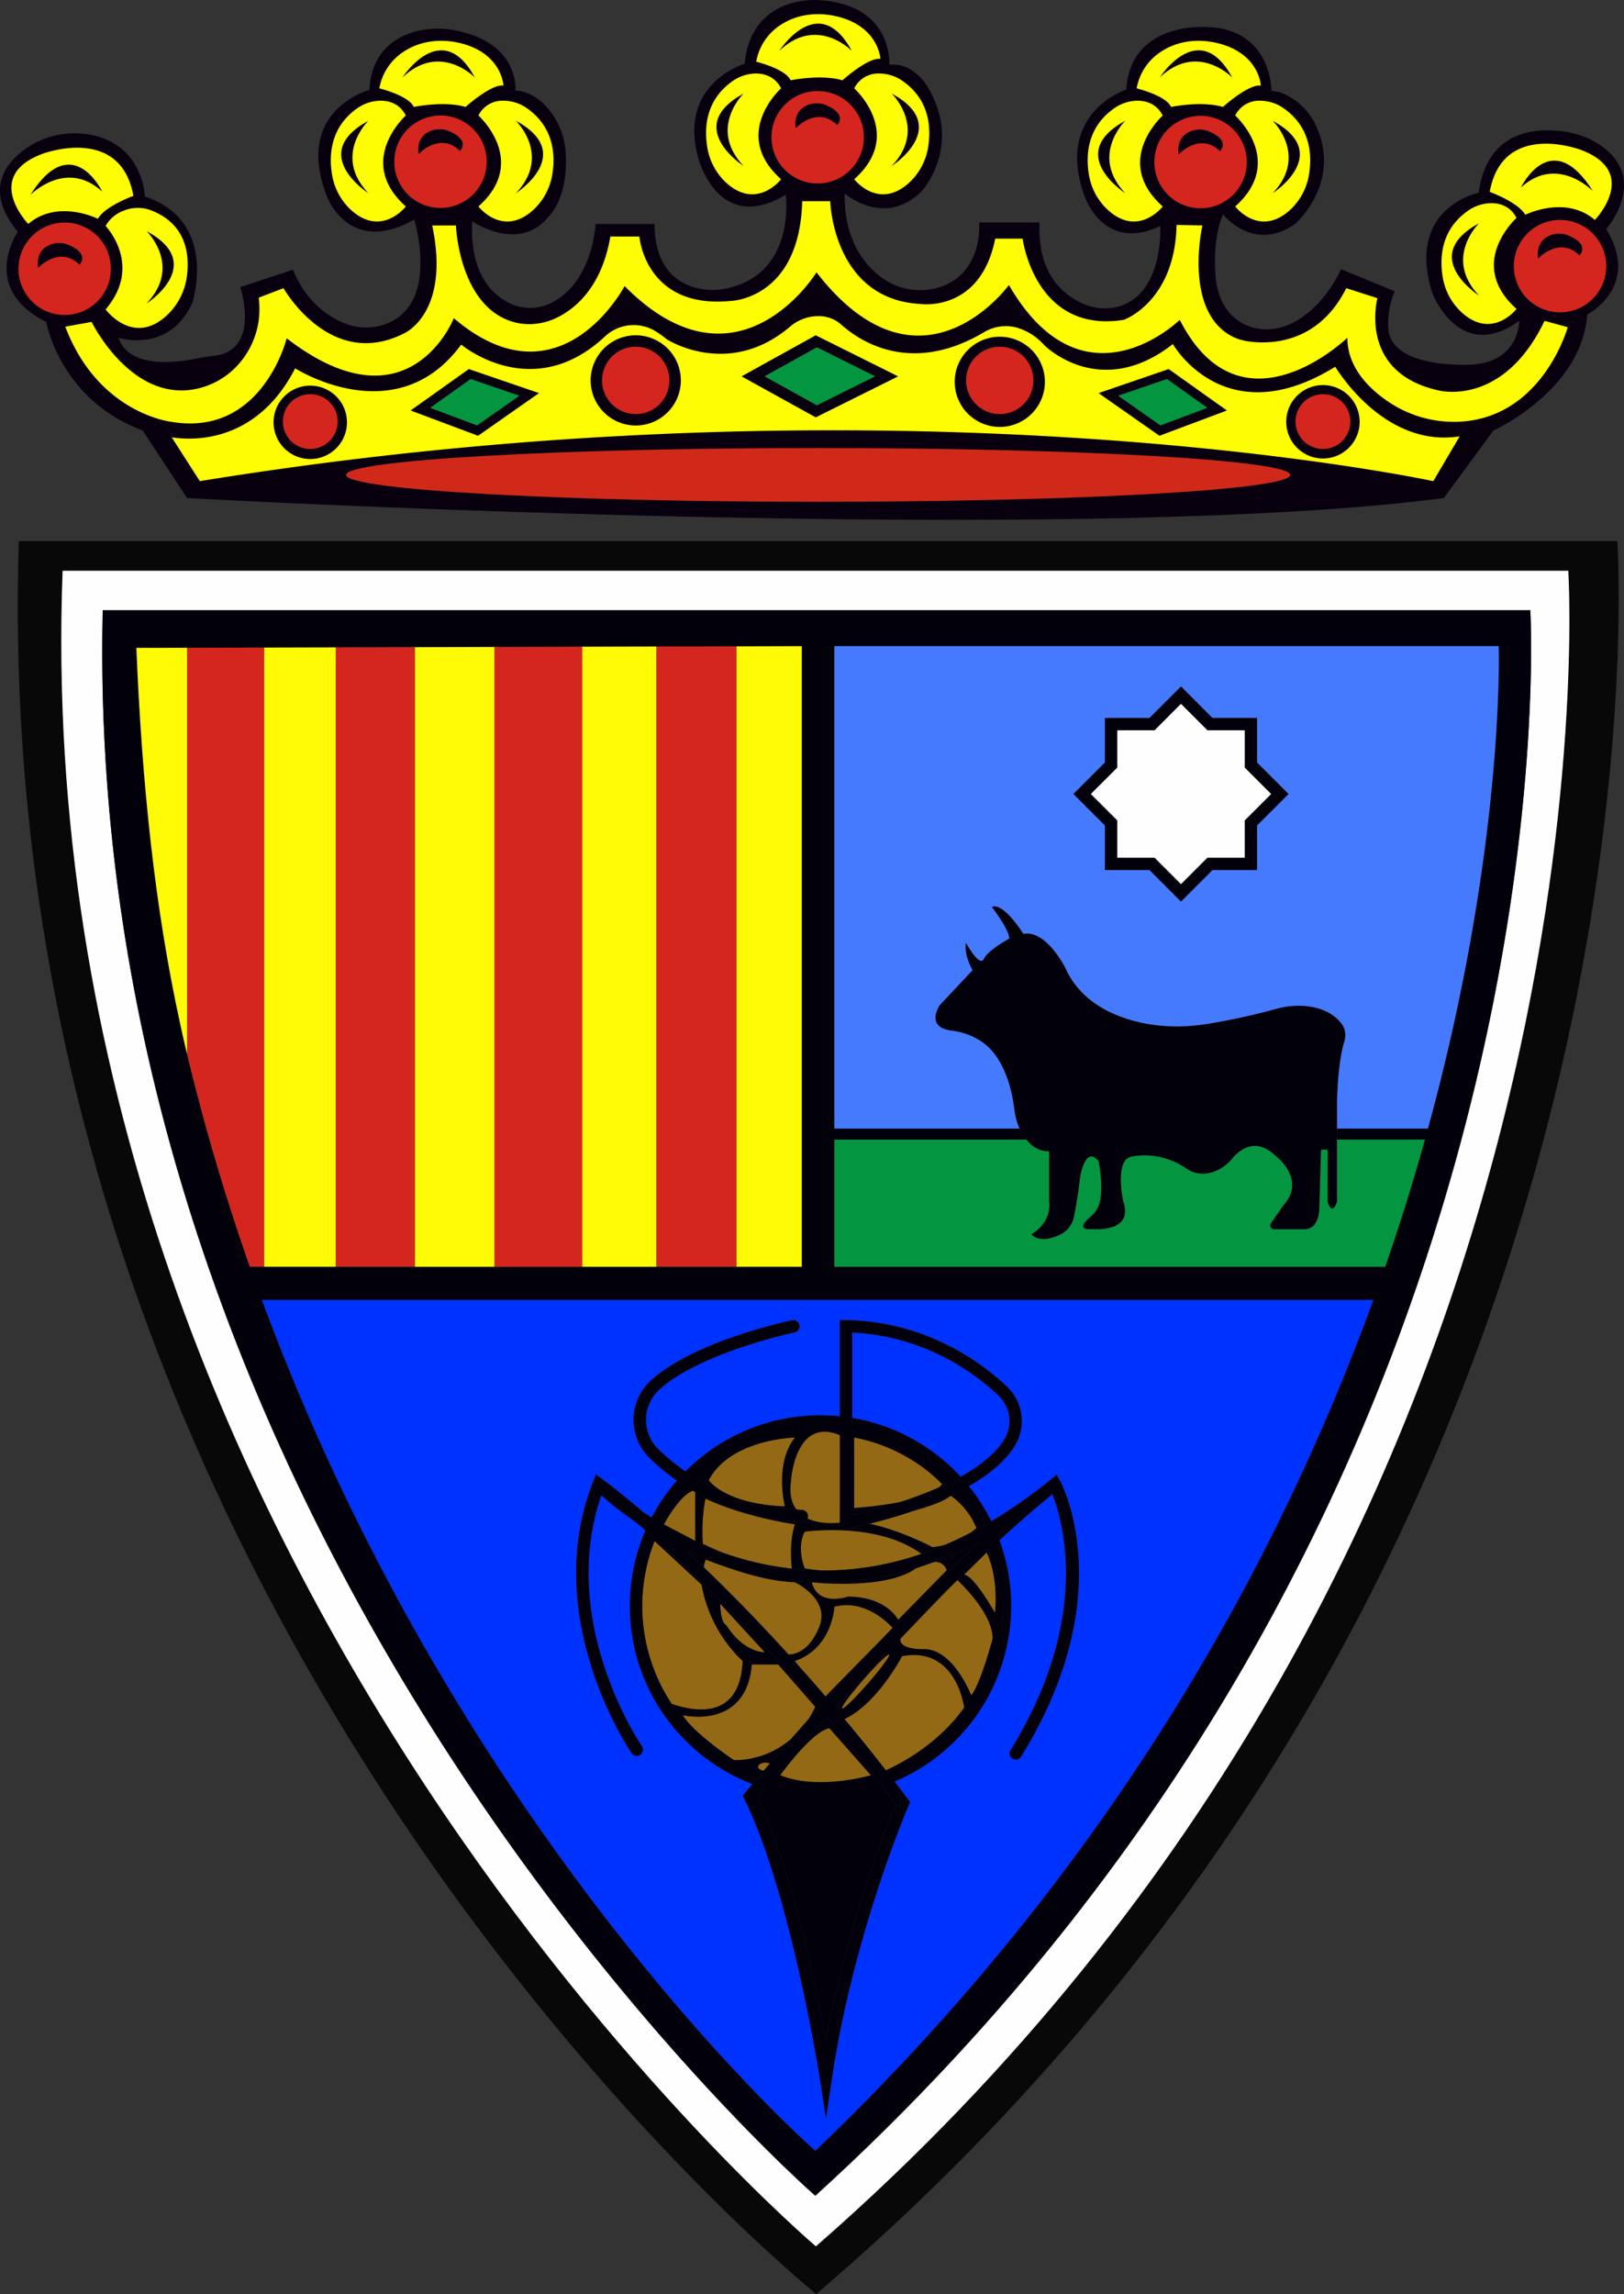 <svg xmlns="http://www.w3.org/2000/svg" width="354" height="500" fill="none"><rect width="100%" height="100%" fill="#333333" stroke="none"/><path fill="#080808" d="M177.86 489.6S5.38 343.32 13.66 124.4h328.19s13.68 210.18-163.99 365.2Zm174.68-371.67H4.1C-3.41 354.53 177.93 500 177.93 500c190.13-162.2 174.61-382.06 174.61-382.06Z"/><path fill="#FEFEFE" d="M177.72 478.57S17.68 339.18 22.4 133.01h311.18s11.68 193.3-155.85 345.56ZM341.85 124.4H13.65c-8.27 218.92 164.2 365.2 164.2 365.2 177.67-155.02 164-365.2 164-365.2Z"/><path fill="#02000B" d="M31.44 178.16Zm160.92 211.18c-.6-.77-1.17-1.54-1.77-2.28a429.15 429.15 0 0 0-10.34-12.78 738.93 738.93 0 0 0-13.5 15.5l-1.65 1.99c7.43 15.66 12.6 40.36 14.9 52.9a276.97 276.97 0 0 1 15.28-51.51c-.97-1.3-1.94-2.56-2.92-3.82Zm0 0c-.6-.77-1.17-1.54-1.77-2.28a429.15 429.15 0 0 0-10.34-12.78 738.93 738.93 0 0 0-13.5 15.5l-1.65 1.99c7.43 15.66 12.6 40.36 14.9 52.9a276.97 276.97 0 0 1 15.28-51.51c-.97-1.3-1.94-2.56-2.92-3.82Zm0 0c-.6-.77-1.17-1.54-1.77-2.28a429.15 429.15 0 0 0-10.34-12.78 738.93 738.93 0 0 0-13.5 15.5l-1.65 1.99c7.43 15.66 12.6 40.36 14.9 52.9a276.97 276.97 0 0 1 15.28-51.51c-.97-1.3-1.94-2.56-2.92-3.82Zm0 0c-.6-.77-1.17-1.54-1.77-2.28a429.15 429.15 0 0 0-10.34-12.78 738.93 738.93 0 0 0-13.5 15.5l-1.65 1.99c7.43 15.66 12.6 40.36 14.9 52.9a276.97 276.97 0 0 1 15.28-51.51c-.97-1.3-1.94-2.56-2.92-3.82Zm0 0c-.6-.77-1.17-1.54-1.77-2.28a429.15 429.15 0 0 0-10.34-12.78 738.93 738.93 0 0 0-13.5 15.5l-1.65 1.99c7.43 15.66 12.6 40.36 14.9 52.9a276.97 276.97 0 0 1 15.28-51.51c-.97-1.3-1.94-2.56-2.92-3.82Zm0 0c-.6-.77-1.17-1.54-1.77-2.28a429.15 429.15 0 0 0-10.34-12.78 738.93 738.93 0 0 0-13.5 15.5l-1.65 1.99c7.43 15.66 12.6 40.36 14.9 52.9a276.97 276.97 0 0 1 15.28-51.51c-.97-1.3-1.94-2.56-2.92-3.82Zm0 0c-.6-.77-1.17-1.54-1.77-2.28a429.15 429.15 0 0 0-10.34-12.78 738.93 738.93 0 0 0-13.5 15.5l-1.65 1.99c7.43 15.66 12.6 40.36 14.9 52.9a276.97 276.97 0 0 1 15.28-51.51c-.97-1.3-1.94-2.56-2.92-3.82Zm0 0c-.6-.77-1.17-1.54-1.77-2.28a429.15 429.15 0 0 0-10.34-12.78 738.93 738.93 0 0 0-13.5 15.5l-1.65 1.99c7.43 15.66 12.6 40.36 14.9 52.9a276.97 276.97 0 0 1 15.28-51.51c-.97-1.3-1.94-2.56-2.92-3.82Zm0 0c-.6-.77-1.17-1.54-1.77-2.28a429.15 429.15 0 0 0-10.34-12.78 738.93 738.93 0 0 0-13.5 15.5l-1.65 1.99c7.43 15.66 12.6 40.36 14.9 52.9a276.97 276.97 0 0 1 15.28-51.51c-.97-1.3-1.94-2.56-2.92-3.82Zm0 0c-.6-.77-1.17-1.54-1.77-2.28a429.15 429.15 0 0 0-10.34-12.78 738.93 738.93 0 0 0-13.5 15.5l-1.65 1.99c7.43 15.66 12.6 40.36 14.9 52.9a276.97 276.97 0 0 1 15.28-51.51c-.97-1.3-1.94-2.56-2.92-3.82Zm25.51-53.65-2.17 2.02a398.95 398.95 0 0 0-9.13 8.77l-.16.16a614.17 614.17 0 0 0-24.35 25.62l2.04 2.43a471.62 471.62 0 0 1 9.18 11.4l1.73 2.24a41.56 41.56 0 0 0 22.86-52.64Zm-25.5 53.65c-.6-.77-1.18-1.54-1.78-2.28a429.15 429.15 0 0 0-10.34-12.78 738.93 738.93 0 0 0-13.5 15.5l-1.65 1.99c7.43 15.66 12.6 40.36 14.9 52.9a276.97 276.97 0 0 1 15.28-51.51c-.97-1.3-1.94-2.56-2.92-3.82Zm-39.43-43.95-10.25-9.52a38.58 38.58 0 0 0 3.74 35.52c6.03 2.04 14.9 2.9 15.46-9.37 0 0-6.98-5.86-8.95-16.63Zm4.05 4.13c.08 4.4 1.28 4.66 1.28 4.66 3.97 6.21 8.45 5.95 8.45 5.95L157 349.52Zm9.85 34.65c-.87 0-1.59.4-1.59.9 0 .43.51.79 1.22.88l1.36-1.6c-.27-.12-.6-.18-.99-.18Zm2.81-21.38h-5.78c-1.2 14.4-15.08 11.03-15.08 11.03 2.42 3.97 11.2 9.83 11.2 9.83a18.9 18.9 0 0 0 12.47-4.64V379a760.2 760.2 0 0 1 3.74-4.23v-.01a17.27 17.27 0 0 0 1.53-2.75l-8.08-9.22Zm34.01-22.36c-.02 0-.05 0-.09.02-1.28.45-2.47.89-3.73 1.3h-.05a69.36 69.36 0 0 1-20.5 3.15 67.24 67.24 0 0 1-21.66-3.59l-.09-.04a81.04 81.04 0 0 1-7.74-3.1 380.81 380.81 0 0 1 24.47 25.12l.08.1c1.84 2.04 3.7 4.16 5.58 6.36l.38.43c4.26-4.74 9.1-9.97 14.25-15.35 6-6.25 12.43-12.7 18.94-18.77a82.1 82.1 0 0 1-9.84 4.37Zm-17.89-31.39v21.14c2.1-.44 6.07-1.36 10.6-2.84.02 0 .04 0 .06-.02a85.72 85.72 0 0 0 8.2-3.09 50.18 50.18 0 0 0 4.77-2.38 41.41 41.41 0 0 0-23.63-12.81Zm25.43 14.9a41.35 41.35 0 0 1-3.96 2.07l-.01-.01-.03.03h-.02a83.7 83.7 0 0 1-8.32 3.36h-.02a110.4 110.4 0 0 1-9.3 2.71h-.01c-2.74.66-4.6 1-4.88 1.05l-1.58.29v-24.75a41.39 41.39 0 0 0-33.66 12.02c.75.5 1.53 1 2.37 1.5a44.13 44.13 0 0 0 5.92 3c1.79 1 4.42 2.03 8.21 2.63a56.25 56.25 0 0 0 8.94 1.26 1.34 1.34 0 0 1 1.16 1.85c-.2.5-.69.86-1.24.86h-.1c-9.66-.63-17.28-3.31-23.12-6.6l-.48-.3h-.01c-.42-.22-.82-.46-1.22-.7-.8-.5-1.56-1-2.3-1.5a41.24 41.24 0 0 0-5.51 8.06 73.77 73.77 0 0 0 17.85 8.44 66.82 66.82 0 0 0 19.43 3.09h.06a65.05 65.05 0 0 0 21.47-3.62h.02a78.27 78.27 0 0 0 10.61-4.57l.04-.01c.74-.38 1.49-.78 2.23-1.18.78-.44 1.58-.89 2.36-1.36-1.36-2.73-3-5.3-4.9-7.63Zm-18.84 65.4c-.6-.77-1.17-1.54-1.77-2.28a429.15 429.15 0 0 0-10.34-12.78 738.93 738.93 0 0 0-13.5 15.5l-1.65 1.99c7.43 15.66 12.6 40.36 14.9 52.9a276.97 276.97 0 0 1 15.28-51.51c-.97-1.3-1.94-2.56-2.92-3.82Zm0 0c-.6-.77-1.17-1.54-1.77-2.28a429.15 429.15 0 0 0-10.34-12.78 738.93 738.93 0 0 0-13.5 15.5l-1.65 1.99c7.43 15.66 12.6 40.36 14.9 52.9a276.97 276.97 0 0 1 15.28-51.51c-.97-1.3-1.94-2.56-2.92-3.82Zm0 0c-.6-.77-1.17-1.54-1.77-2.28a429.15 429.15 0 0 0-10.34-12.78 738.93 738.93 0 0 0-13.5 15.5l-1.65 1.99c7.43 15.66 12.6 40.36 14.9 52.9a276.97 276.97 0 0 1 15.28-51.51c-.97-1.3-1.94-2.56-2.92-3.82Zm0 0c-.6-.77-1.17-1.54-1.77-2.28a429.15 429.15 0 0 0-10.34-12.78 738.93 738.93 0 0 0-13.5 15.5l-1.65 1.99c7.43 15.66 12.6 40.36 14.9 52.9a276.97 276.97 0 0 1 15.28-51.51c-.97-1.3-1.94-2.56-2.92-3.82Zm0 0c-.6-.77-1.17-1.54-1.77-2.28a429.15 429.15 0 0 0-10.34-12.78 738.93 738.93 0 0 0-13.5 15.5l-1.65 1.99c7.43 15.66 12.6 40.36 14.9 52.9a276.97 276.97 0 0 1 15.28-51.51c-.97-1.3-1.94-2.56-2.92-3.82Zm0 0c-.6-.77-1.17-1.54-1.77-2.28a429.15 429.15 0 0 0-10.34-12.78 738.93 738.93 0 0 0-13.5 15.5l-1.65 1.99c7.43 15.66 12.6 40.36 14.9 52.9a276.97 276.97 0 0 1 15.28-51.51c-.97-1.3-1.94-2.56-2.92-3.82Zm0 0c-.6-.77-1.17-1.54-1.77-2.28a429.15 429.15 0 0 0-10.34-12.78 738.93 738.93 0 0 0-13.5 15.5l-1.65 1.99c7.43 15.66 12.6 40.36 14.9 52.9a276.97 276.97 0 0 1 15.28-51.51c-.97-1.3-1.94-2.56-2.92-3.82Zm0 0c-.6-.77-1.17-1.54-1.77-2.28a429.15 429.15 0 0 0-10.34-12.78 738.93 738.93 0 0 0-13.5 15.5l-1.65 1.99c7.43 15.66 12.6 40.36 14.9 52.9a276.97 276.97 0 0 1 15.28-51.51c-.97-1.3-1.94-2.56-2.92-3.82Zm0 0c-.6-.77-1.17-1.54-1.77-2.28a429.15 429.15 0 0 0-10.34-12.78 738.93 738.93 0 0 0-13.5 15.5l-1.65 1.99c7.43 15.66 12.6 40.36 14.9 52.9a276.97 276.97 0 0 1 15.28-51.51c-.97-1.3-1.94-2.56-2.92-3.82Zm0 0c-.6-.77-1.17-1.54-1.77-2.28a429.15 429.15 0 0 0-10.34-12.78 738.93 738.93 0 0 0-13.5 15.5l-1.65 1.99c7.43 15.66 12.6 40.36 14.9 52.9a276.97 276.97 0 0 1 15.28-51.51c-.97-1.3-1.94-2.56-2.92-3.82ZM271.33 178.8v8.14h-8.15l-2.7 2.7-3.05 3.05-3.05-3.05-2.7-2.7h-8.14v-8.14l-2.7-2.7-3.05-3.05 3.05-3.05 2.7-2.7v-8.13h8.13l5.76-5.77 3.07 3.07 2.7 2.7h8.13v8.13l5.75 5.75-5.75 5.75Zm2.7-12.63v-9.7h-9.72l-6.88-6.88-6.87 6.88h-9.72v9.7l-6.88 6.88 6.88 6.87v9.72h9.72l6.87 6.88 6.88-6.88h9.72v-9.72l6.87-6.87-6.87-6.88ZM293.06 226.92c-1.6 5.37-1.6 13.66-1.6 13.66v21.32c-1.15 3.45-2.07 0-2.07 0V250.6h-1.43l-.35 12.46c-.03 1.87-.48 3.03-.99 3.76a2.76 2.76 0 0 1-2.28 1.13h-6.63a.84.84 0 0 1-.69-1.31l2.72-3.92c5.17-5.7-1.73-10.8-1.73-10.8-4.44-4.3-8.02-1.04-9.33.54a10.1 10.1 0 0 1-3.07 2.5c-4 2.04-6.79-.1-6.79-.1-6.2-4.38-12.29-2.7-12.29-2.7-3.63.86-1.67 9.7-1.67 9.7 2.42 7-6.83 6.04-6.83 6.04-3.4.24-1.57-1.66-.29-2.75a5.8 5.8 0 0 0 1.96-3.05c.88-3.71-.24-8.98-.24-8.98-2.99-3.67-4.03 3.68-4.03 3.68-.5 4.07-.97 6.77-1.33 8.46a5.53 5.53 0 0 1-3.08 3.9c-4.55 2.13-6.21-.12-6.21-.12 4.71-2.93 3.87-7.13 3.87-7.13v-10.97c-2.19.06-3.8-1.1-4.95-2.53-.61-.74-1.08-1.55-1.45-2.3-.01-.05-.04-.07-.05-.11a14 14 0 0 1-1.12-4.12c-.66-5.43-2.23-9.16-4-11.71-2.21-3.19-5.8-5.04-9.64-5.52-6-.73-2.6-5.6-2.6-5.6l7.12-7.58c-2.06-3.74-1.43-5.98-1.43-5.98s2.99 5.47 3.9 3.5c.92-1.95 5.53-4.42 5.53-4.42 0-1.94-3.8-6.89-3.8-6.89 2.53-1.14 6.89 5.86 6.89 5.86 5-.91 9.14 7.42 9.14 7.42 3.42 7.61 10.79 10.74 16.9 12.01 4.57.95 9.28.95 13.89.22 6.26-.97 12.1-2.46 14.98-3.25a18.5 18.5 0 0 1 6.38-.68c4.33.34 6.72 2.17 7.98 3.74.89 1.1 1.12 2.57.71 3.93Z"/><path fill="#936916" d="M161.89 362.02c-.56 12.26-9.43 11.41-15.46 9.37a38.58 38.58 0 0 1-3.74-35.52l10.25 9.52c1.97 10.77 8.95 16.63 8.95 16.63Z"/><path fill="#02000B" d="m217.87 335.68-2.18 2.02a38.87 38.87 0 0 1-22.41 48.38l1.73 2.24a41.56 41.56 0 0 0 22.86-52.64Zm-70.32-12.99a41.24 41.24 0 0 0-5.53 8.06c.75.5 1.52.96 2.33 1.45a38.49 38.49 0 0 1 5.5-8c-.8-.5-1.57-1-2.3-1.5Zm31.3-14.23a41.38 41.38 0 0 0-29.44 12.24c.74.5 1.53 1 2.36 1.5a38.64 38.64 0 0 1 31.3-10.8v-2.72c-1.39-.15-2.8-.22-4.21-.22Zm32.35 15.46c-.79.48-1.6.9-2.4 1.33a39.34 39.34 0 0 1 4.94 7.67l2.36-1.37a41.3 41.3 0 0 0-4.9-7.63Zm-25.43-14.89v2.75a38.66 38.66 0 0 1 21.13 11.37c.85-.41 1.7-.85 2.5-1.3a41.42 41.42 0 0 0-23.63-12.82Zm4.82 78.02a38.31 38.31 0 0 1-21.9.46l-1.94 2.26a41.72 41.72 0 0 0 25.61-.44c-.6-.77-1.17-1.54-1.77-2.28Z"/><path fill="#936916" d="M151.54 325.2v10.63l-6.8-3.58s3.3-6.28 6.32-7.33h.01l.47.28ZM171.08 328.31a42.12 42.12 0 0 1-5.17-.48c-3.8-.6-6.43-1.64-8.2-2.64-2.37-1.32-3.22-2.56-3.22-2.56 4.76-9.02 18.78-9.3 18.78-9.3-4.54 5.68-2.19 14.98-2.19 14.98ZM172.6 341.9a66.74 66.74 0 0 1-15.02-3.47l-.04-.01c-2.55-1.06-4.32-1.94-4.32-1.94-.4-5.57.57-9.83.57-9.83 8.85 4.14 19.48 5.58 19.48 5.58-1.24 3.75-.8 8.5-.67 9.67Z"/><path fill="#936916" d="M183.07 312.81v19.06c-.82.1-4.28.42-7.06-.92a1.34 1.34 0 0 0-1.16-1.85 39.9 39.9 0 0 1-1.24-.1c-1.02-1.33-1.56-3.26-1.2-6.02 0 0 .76-14.3 10.66-10.17ZM205.33 323.5c-.2.25-.42.5-.7.72a86 86 0 0 1-8.2 3.1h-.05c-5.04 1.05-10.19 1.34-10.19 1.34v-15.34c12.33 2.33 19.14 10.17 19.14 10.17ZM212.83 333.06s-.47.43-1.32 1.04l-.04.01a71.53 71.53 0 0 1-5.44 2.58c-.87.24-1.79.42-2.77.51 0 0-6.88-3.67-13.72-5.1 2.52-.62 5.8-1.51 9.3-2.72h.02a.54.54 0 0 1 .13-.03c3.51-.98 6.85-2.14 8.18-3.31h.02l.01-.02.03-.02.01.01c.28.18 3.77 2.5 5.6 7.05ZM200.84 338.68a65.06 65.06 0 0 1-21.47 3.62h-.06c-1.26-.1-2.56-.25-3.88-.45 0 0-1.9-4.48 0-8 0 0 15.73-2.29 25.41 4.83ZM178.86 353.74s-1.88 6.72-7 6.87a380.37 380.37 0 0 0-18.44-19.01c.04-.45.18-1 .42-1.69 1.19.47 2.43.93 3.7 1.35l.1.04c3.82 1.42 9.97 3.35 15.63 3.57 0 0 7.05 3.26 5.59 8.87ZM166.72 360.12s-4.48.26-8.45-5.95c0 0-1.2-.26-1.29-4.66l9.74 10.61ZM206.37 342.23l-10.6 10.82s-2.32-5-10.95-5.07c0 0-6.46 2.32-7.85-3.1 0 0 15.18 1.68 22.08-2.65 0 0 .28-.2.74-.48l.06-.01c1.25-.4 2.44-.84 3.72-1.3l.1-.01c1.13-.03 2.16.4 2.7 1.8ZM210.16 343.23l4.9-4.82s2.6 4.74 1.82 13.1c0 0-4.66-8.28-6.72-8.28Z"/><path fill="#936916" d="m194.57 354.82-14.64 14.92c-1.88-2.2-3.74-4.32-5.58-6.36l-.08-.1-1-1.26c8.19-2.76 8.62-11.82 8.62-11.82 7.15-1.9 12.68 4.62 12.68 4.62ZM216.36 357.2s-2.66 9.9-4.65 12.3c0 0-3.97-10.33-10.52-10.06 0 0-5.17.16-4.91-2.25l10.13-10.56.16-.16 2.1-2.08c.7.65 7.78 7.3 7.69 12.8ZM177.72 372s-.47 1.17-1.52 2.75v.01a760.2 760.2 0 0 0-3.74 4.23v.01a18.9 18.9 0 0 1-12.46 4.65s-8.8-5.86-11.21-9.83c0 0 13.88 3.36 15.08-11.03h5.78l8.07 9.22ZM170.08 386.92s6.81-9.48 10.69-10.25l9.05 10.25s-11.47 3.38-19.74 0Z"/><path fill="#936916" d="M210.16 372.19c-6.1 8.56-15.2 12.84-17.07 13.65a473.7 473.7 0 0 0-9-11.16c7.2-3.37 12.54-13.7 12.54-13.7 11.9-2.24 13.53 11.2 13.53 11.2ZM189.18 366.93c2.82-3.24 4.9-6.05 4.63-6.29-.27-.23-2.78 2.2-5.6 5.44-2.83 3.23-4.9 6.04-4.64 6.28.27.23 2.78-2.2 5.6-5.43ZM167.83 384.35l-1.37 1.6c-.7-.1-1.21-.45-1.21-.88 0-.5.72-.9 1.6-.9.37 0 .7.06.98.18Z"/><path fill="#0032FF" d="M220.7 383.3a1.34 1.34 0 0 1-.43-1.86c17.69-28.53 11.4-50.02 9.13-55.79-3.8 3.1-7.67 6.5-11.53 10.03A41.56 41.56 0 0 1 195 388.31c.96 1.26 1.93 2.53 2.9 3.83l.47.63-.32.72c-.1.28-12 27.8-16.7 59.42l-1.31 8.8-1.37-8.8c-.05-.39-6.26-40.05-16.39-60.75l-.4-.78.56-.67c.04-.06.58-.72 1.56-1.88a41.65 41.65 0 0 1-21.81-19.21 41.34 41.34 0 0 1-4.9-19.61 41.38 41.38 0 0 1 3.39-16.45l-2.04-1.76-.06-.05a72.41 72.41 0 0 1-7.52-5.86c-4.78 13.83-2.64 27.37.72 37.53v.01c.32.99.66 1.95 1.01 2.86 3.23 8.62 7.02 14.15 7.1 14.29.42.6.27 1.44-.33 1.88-.61.43-1.46.27-1.88-.34-.2-.29-20.1-29.31-8.43-59.13l.02-.03.62-1.59 1.38 1c.04.03.08.05.12.1.55.39 3.7 2.74 8.75 7.06l1.87 1.23c1.52-2.9 3.38-5.6 5.53-8.06a47.5 47.5 0 0 1-5.86-4.84 11.67 11.67 0 0 1 .42-17.19c9.62-8.48 29.69-12.74 30.54-12.92a1.35 1.35 0 0 1 .55 2.65c-.2.04-20.23 4.3-29.31 12.3a8.94 8.94 0 0 0-.33 13.22 44.21 44.21 0 0 0 5.85 4.78 41.39 41.39 0 0 1 33.66-12.02V287.7l1.37.02c17.45.33 29.4 9.18 34.98 14.44a10.36 10.36 0 0 1 1.54 13.35c-2.23 3.34-5.75 6.12-9.76 8.41 1.9 2.34 3.54 4.9 4.9 7.63 4.35-2.58 8.67-5.62 12.97-9.11l1.27-1.03.76 1.43.01.02c.54 1 13 25.27-8.54 60-.4.64-1.23.82-1.87.43ZM57.07 283.31c43.55 118 120.65 185.49 120.65 185.49 64.29-61.44 100.87-128.28 121.66-185.49H57.07Z"/><path fill="#02000B" d="M176.1 330.54a1.35 1.35 0 0 1-1.34 1.27h-.09c-9.66-.63-17.28-3.31-23.13-6.6l-.47-.3h-.01c-.42-.22-.82-.46-1.22-.7a47.32 47.32 0 0 1-8.16-6.33 11.67 11.67 0 0 1 .42-17.19c9.63-8.49 29.7-12.75 30.55-12.93a1.35 1.35 0 0 1 .55 2.65c-.2.04-20.22 4.29-29.31 12.3a8.96 8.96 0 0 0-.32 13.22 44.36 44.36 0 0 0 8.2 6.27 44.11 44.11 0 0 0 5.93 3c1.78 1 4.42 2.04 8.21 2.63a56.23 56.23 0 0 0 8.94 1.27c.74.04 1.31.7 1.25 1.44ZM218.72 314.01c-2.05 3.08-5.44 5.67-9.32 7.84-.8.45-1.64.89-2.5 1.3-.75.38-1.5.73-2.28 1.07a85.9 85.9 0 0 1-8.2 3.1h-.05c-4.53 1.5-8.5 2.41-10.6 2.86v-39.72c15.8.75 26.66 8.82 31.79 13.66a7.69 7.69 0 0 1 1.16 9.9Zm.7-11.85c-5.57-5.25-17.52-14.11-34.98-14.44l-1.37-.02v45.73l1.58-.28c.29-.06 2.14-.4 4.88-1.06h.01c2.53-.62 5.8-1.5 9.3-2.71h.02a83.53 83.53 0 0 0 8.32-3.35h.01l.01-.01.03-.03.01.01c.53-.24 1.04-.5 1.56-.75.8-.42 1.62-.85 2.4-1.33 4.01-2.3 7.53-5.07 9.76-8.4a10.36 10.36 0 0 0-1.54-13.36Z"/><path fill="#02000B" d="M311.26 245.98h-19.8v2.41h19.14a476.27 476.27 0 0 1-8.65 27.7H181.88v-27.7h41.85c-.61-.74-1.08-1.55-1.45-2.3-.01-.05-.04-.07-.05-.11h-40.35V140.83h144.8s1.49 43.4-15.42 105.15ZM177.72 468.8s-77.1-67.49-120.65-185.49h242.31c-20.8 57.22-57.37 124.05-121.66 185.49ZM40.77 229.69c-.35-1.44-.7-2.89-1.01-4.34l-.42-1.92-.04-.18c-5.63-25.68-8.38-52.87-9.58-82.04l11.05-.03 16.78-.04 15.62-.04 17.25-.05 17.35-.04 19.13-.05 16.15-.05 17.46-.04 14.26-.04V276.1H54.46a472.58 472.58 0 0 1-13.7-46.4Zm-9.33-51.54Zm302.13-45.14H22.39C17.68 339.2 177.72 478.57 177.72 478.57 345.25 326.3 333.57 133.01 333.57 133.01Z"/><path fill="#02000B" d="M194.57 354.82c-5.16 5.4-10 10.62-14.26 15.36l-.38-.43c-1.88-2.2-3.74-4.32-5.58-6.36l-.08-.1a379.99 379.99 0 0 0-24.47-25.11 81.08 81.08 0 0 0 7.74 3.09l.1.04a67.24 67.24 0 0 0 21.66 3.6c6.29 0 13.17-.9 20.5-3.16h.05c1.25-.41 2.44-.85 3.72-1.3.04-.02.07-.02.1-.02a82.26 82.26 0 0 0 9.83-4.37 487.3 487.3 0 0 0-18.93 18.76Zm-3.97 32.24c.6.74 1.17 1.5 1.77 2.28.97 1.25 1.94 2.52 2.91 3.82a276.83 276.83 0 0 0-15.27 51.51c-2.3-12.54-7.48-37.24-14.9-52.9.36-.46.93-1.12 1.64-1.99l1.95-2.26c2.74-3.22 6.72-7.84 11.55-13.24 3.38 4.01 6.84 8.27 10.35 12.78Zm40.52-64.2h-.02l-.75-1.44-1.27 1.03c-4.3 3.5-8.63 6.53-12.98 9.11-.78.47-1.58.92-2.36 1.36-.74.4-1.49.8-2.23 1.18l-.04.01a71.52 71.52 0 0 1-5.44 2.58 78.86 78.86 0 0 1-5.17 1.99h-.01a65.09 65.09 0 0 1-21.47 3.62h-.07a66.76 66.76 0 0 1-21.72-3.86c-.02 0-.03 0-.05-.02a73.8 73.8 0 0 1-15.51-7.66 63.6 63.6 0 0 1-1.88-1.22c-5.05-4.33-8.2-6.68-8.75-7.07l-.12-.1-1.38-.99-.62 1.6-.01.02c-11.68 29.81 8.22 58.84 8.42 59.13.42.6 1.27.77 1.88.33.6-.43.76-1.26.34-1.87-.08-.14-3.88-5.67-7.1-14.29-.35-.92-.7-1.87-1.02-2.86v-.01c-3.36-10.16-5.5-23.7-.71-37.53a72.13 72.13 0 0 0 7.52 5.86l.05.04 2.04 1.77 2.15 1.9a380.77 380.77 0 0 1 35.65 36.73l-2.29 2.56-3.74 4.24c-1.74 2-3.3 3.8-4.63 5.36l-1.36 1.59-.58.69-1.88 2.2c-.97 1.16-1.51 1.82-1.55 1.88l-.56.67.4.78c10.12 20.7 16.33 60.36 16.39 60.75l1.36 8.8 1.31-8.8c4.71-31.62 16.6-59.14 16.7-59.42l.33-.72-.47-.63-2.9-3.82-1.74-2.25-.19-.24c-3.05-3.9-6.04-7.61-8.99-11.15-.69-.83-1.36-1.64-2.04-2.43a613.51 613.51 0 0 1 24.35-25.62l.16-.16 2.1-2.08a413.83 413.83 0 0 1 9.2-8.7 268.7 268.7 0 0 1 11.53-10.04c2.27 5.77 8.56 27.26-9.12 55.8-.4.63-.2 1.45.43 1.84.63.4 1.47.2 1.86-.43 21.54-34.73 9.09-59 8.55-60Z"/><path fill="#02000B" d="M158.27 354.18s-1.2-.26-1.28-4.66l9.73 10.61s-4.48.26-8.45-5.95Zm-11.84 17.21a38.58 38.58 0 0 1-3.74-35.52l10.25 9.51a30.14 30.14 0 0 0 8.95 16.64c-.55 12.26-9.43 11.41-15.46 9.37Zm32.05.81a380.67 380.67 0 0 0-37.79-38.63c-.05.1-.1.2-.13.31a41.38 41.38 0 0 0-3.26 16.14c0 7.09 1.77 13.77 4.9 19.6a41.65 41.65 0 0 0 21.8 19.22c.52-.61 1.16-1.34 1.88-2.2.2-.22.4-.45.59-.7-.7-.09-1.22-.44-1.22-.87 0-.5.72-.9 1.6-.9.37 0 .71.06.98.18 1.34-1.55 2.89-3.35 4.63-5.34a18.9 18.9 0 0 1-12.46 4.64s-8.8-5.86-11.2-9.83c0 0 13.87 3.36 15.07-11.03h5.78l8.08 9.22s-.48 1.16-1.53 2.74l2.28-2.55Z"/><path fill="#0032FF" d="M218.72 314.01c-2.05 3.08-5.44 5.67-9.32 7.83a41.42 41.42 0 0 0-23.63-12.81v-18.57c15.8.75 26.66 8.82 31.79 13.66a7.69 7.69 0 0 1 1.16 9.9Z"/><path fill="#049541" d="M310.6 248.4a476.82 476.82 0 0 1-8.65 27.7H181.88v-27.7h41.85c1.15 1.43 2.77 2.6 4.95 2.53v10.97s.84 4.2-3.87 7.13c0 0 1.66 2.24 6.2.11a5.53 5.53 0 0 0 3.09-3.89 98.2 98.2 0 0 0 1.33-8.46s1.04-7.35 4.03-3.68c0 0 1.12 5.27.24 8.98a5.79 5.79 0 0 1-1.96 3.05c-1.28 1.08-3.12 2.99.29 2.75 0 0 9.25.97 6.83-6.04 0 0-1.96-8.85 1.67-9.71 0 0 6.1-1.67 12.29 2.7 0 0 2.8 2.15 6.8.1 1.17-.6 2.2-1.46 3.06-2.49 1.3-1.58 4.88-4.85 9.33-.54 0 0 6.9 5.1 1.73 10.8l-2.72 3.92a.84.84 0 0 0 .69 1.3h6.63c.9 0 1.77-.38 2.28-1.13.51-.73.96-1.89.99-3.75l.35-12.46h1.43v11.31s.92 3.45 2.07 0v-13.5h19.14Z"/><path fill="#457AFF" d="M274.02 179.93v9.72h-9.72l-6.87 6.88-6.87-6.88h-9.72v-9.72l-6.88-6.87 6.88-6.88v-9.7h9.72l6.87-6.88 6.87 6.88h9.72v9.7l6.88 6.88-6.88 6.87Zm52.66-39.09h-144.8v105.14h40.35c-.6-1.3-.93-2.7-1.12-4.11-.66-5.43-2.23-9.16-4-11.71-2.21-3.19-5.8-5.04-9.64-5.52-6-.73-2.6-5.6-2.6-5.6l7.12-7.58c-2.06-3.74-1.43-5.98-1.43-5.98s2.99 5.47 3.9 3.5c.92-1.95 5.53-4.42 5.53-4.42 0-1.95-3.8-6.89-3.8-6.89 2.53-1.14 6.89 5.86 6.89 5.86 5-.92 9.14 7.42 9.14 7.42 3.42 7.61 10.79 10.74 16.9 12.01 4.57.95 9.28.95 13.89.22 6.26-.97 12.1-2.46 14.98-3.25a18.5 18.5 0 0 1 6.38-.68c4.33.34 6.72 2.17 7.98 3.74.89 1.1 1.12 2.56.71 3.93-1.6 5.37-1.6 13.66-1.6 13.66v5.4h19.8c16.9-61.74 15.42-105.14 15.42-105.14Z"/><path fill="#FFFEFF" d="m277.08 173.06-5.75 5.75v8.14h-8.15l-2.7 2.7-3.05 3.05-3.05-3.05-2.7-2.7h-8.14v-8.14l-2.7-2.7-3.06-3.05 3.06-3.05 2.7-2.7v-8.13h8.13l5.76-5.77 3.07 3.07 2.7 2.7h8.13v8.13l5.75 5.75Z"/><path fill="#FFFA06" d="M174.77 140.84v135.25H160.5V140.88l14.26-.04Z"/><path fill="#D4261E" d="M160.51 140.88v135.21h-17.45V140.92l17.45-.04Z"/><path fill="#FFFA06" d="M143.06 140.92V276.1H126.9V140.96l16.15-.04Z"/><path fill="#D4261E" d="M126.9 140.96V276.1h-19.13V141.02l19.14-.06Z"/><path fill="#FFFA06" d="M107.77 141.01V276.1H90.42V141.06l17.35-.05Z"/><path fill="#D4261E" d="M90.42 141.06v135.03H73.18V141.11l17.24-.05Z"/><path fill="#FFFA06" d="M73.18 141.11v134.98H57.55V141.15l15.63-.04Z"/><path fill="#D4261E" d="M57.56 141.15v134.94h-3.1a472.85 472.85 0 0 1-13.69-46.4v-88.5l16.79-.04Z"/><path fill="#FFFA06" d="M40.77 141.19v88.5c-.35-1.44-.69-2.88-1.01-4.34l-.42-1.92-.04-.18c-5.63-25.68-8.37-52.87-9.57-82.04l11.04-.02Z"/><path fill="#09000F" d="M40.77 108.55s192.72 10.68 273.96 0l10.8-14.71s19.2-8.62 20.46-25.28c0 0 11.83-6.1 4.13-18.62 0 0 9.84-11.2-1.79-18.62a18.42 18.42 0 0 0-7.1-2.6c-5.96-.93-17-.67-18.92 13.3 0 0-15.97 3.2-10.1 21.83 0 0 5.85 15.5 18.95 6.09 0 0 .12 8.96-10.45 9.53 0 0-16.78 1.04-18.04-7.35 0 0-.58-4.25 1.37-8.62l-11.72-4.83s-3.3 7.76-10.09 11.47c-3.23 1.76-7.08 2.23-10.46.77-2.8-1.2-5.82-3.85-6.68-9.6 0 0-1.15-8.27 1.5-14.59 0 0 6.66 8.5 15.74 2.07 0 0 9.96-8.68 4.78-20.83a14.04 14.04 0 0 0-6.88-7.33 7.34 7.34 0 0 0-3.08-.8S277.3 5.3 261.44 5.9c0 0-15.08-.52-15.94 13.62 0 0-15.6 5-9.14 23.1 0 0 4.05 12.58 16.55 6.63 0 0 .9 15.01-9.4 17.64-2.56.65-5.27.29-7.67-.8-4.04-1.85-9.78-6.45-9.22-17.61h-13.19s1 10.73-8.28 14a14.18 14.18 0 0 1-13.52-2.4c-3.7-2.98-7.69-8.4-7.5-17.9 0 0 8.62 7.5 16.72-.43 0 0 9.01-9.73 1.49-22.59a11.09 11.09 0 0 0-3.57-3.81 7.5 7.5 0 0 0-4.9-1.26S194.73.99 178.6.04c0 0-14.82-1.47-16.29 13.87 0 0-14.3 4.14-10.25 20 0 0 4.14 17.58 19.22 8.53 0 0 2.5 18.36-14.48 20.69 0 0-14.05 1.9-14.13-14.31h-12.85s-.5 12.16-9.16 16.94a10.35 10.35 0 0 1-9.69.27c-3.87-1.94-8.59-6.6-8.04-17.81 0 0 10.23 7.12 16.78-1.15 0 0 4.22-3.96 3.59-13.73a16.33 16.33 0 0 0-4.37-10.28c-1.66-1.72-3.86-3.2-6.57-3.34 0 0 .95-9.93-12.2-12.9a19.65 19.65 0 0 0-9.82.1c-4.24 1.24-9.41 4.44-9.82 12.68 0 0-16.54 4.37-9.3 23.1 0 0 4.7 13.22 19.07 5.17 0 0 5.73 18.5-6.35 22.8-2.96 1.06-6.26.9-9.15-.33-3.42-1.46-8.11-4.65-10.93-11.55l-11.49 3.8s4.6 13.79-5.74 14.97a39.5 39.5 0 0 0-3.63.56c-4.44.93-14.84 2.32-17.17-4.5 0 0 11.03 3.56 16.08-7.6 0 0 5.86-17.8-10.34-23.2 0 0-.25-11.57-12.36-13.53-4.96-.8-10.12.46-14.12 3.5-4.42 3.34-8.25 9.15-1.21 17.73 0 0-8.5 12.3 6.2 19.65 0 0 2.88 16.89 21.03 23.67l9.65 14.7Z"/><path fill="#FFFD03" d="M37.44 95.33c.7 0 17.35 3.56 26.9-15.05 0 0 22.05 14.13 36.19-5.18 0 0 15.51 13.1 31.37-1.8a9.15 9.15 0 0 1 11.07-1.06c.75.46 1.54 1.03 2.38 1.71 0 0 13.43 8.72 26.93-2.81a9.5 9.5 0 0 1 6.18-2.24c1.8 0 3.55.63 4.9 1.84 4.16 3.72 15.26 11.04 31.06 1.71a9.23 9.23 0 0 1 7.2-1.05c1.9.55 4.1 1.68 6.12 3.93 0 0 12.07 12.07 27.92-.34 0 0 11.27 19.88 35.4 4.94 0 0 10.45 17.81 27.12 15.17l-5.75 9.77s-115.31-24.94-268.87 0l-6.12-9.54Z"/><path fill="#FFFD03" d="m14.23 71.2 5.74-1.04s8.94 18.36 23.76 14.37c7.97-2.15 13.24-9.86 12.8-18.1l-.13-1.55 5.4-2.07s10.23 18.16 26.43 9.77c0 0 10-4.48 5.98-23.45h5.17s.61 16.9 11.78 20.81c3.31 1.16 7 .86 10.16-.67 4.16-2.01 9.84-6.74 11.73-17.72h6.32s1.26 15.97 20.1 14.02c0 0 14.83-.46 15.4-21.72h6.1s.57 21.37 19.65 22.4c0 0 13.1 1.96 16.32-14.24h5.97s2.64 20.8 22.06 17.7c0 0 11.15-3.91 11.5-20.69l5.63.11s-4.25 18.57 6.45 24.17c1.28.66 2.68 1.02 4.11 1.18 4.56.54 14.85.24 20.8-11.67l6.79 2.18s-4.37 16.2 13.33 20.1c0 0 14.02 3.8 23.1-15.16l5.05 1.38s-5.45 19.89-23.9 20.62a25.58 25.58 0 0 1-15.39-4.5c-4.16-2.85-8.74-7.43-8.74-13.82 0 0-23.1 22.41-36.54-3.9 0 0-20.92 20.56-37.24-7.59 0 0-19.19 26.55-41.94-2.76 0 0-17.12 27.93-41.83 2.99 0 0-14.02 26.77-37.23 7 0 .01-9.77 24.95-36.43 4.38 0 0-5.29 21.51-25.05 18.22 0 0-15.97-1.68-23.21-20.75ZM6.16 48.81s-10-10.34 3.01-15.25c0 0 17.07-6.55 19.91 9.13 0 0-6.2 2.24-7.75 5 0 0-8.7-4.4-15.17 1.12Z"/><path fill="#09000F" d="M6.59 42.52s7.76-8.01 15.69-.77c0 0-6.55-13.7-15.69.77Z"/><path fill="#FFFD03" d="M347.65 47.94s10-10.34-3.02-15.26c0 0-17.06-6.55-19.9 9.14 0 0 6.2 2.24 7.75 5 0 0 8.7-4.4 15.17 1.12ZM23.02 49.25s8.24 8.54 0 18.19c0 0 5.96 8.12 13.34 1.31a14.2 14.2 0 0 0 4.39-8.66c.58-4.55-.09-11.15-7.65-14.18a8.18 8.18 0 0 0-6.2.03 7.41 7.41 0 0 0-3.88 3.31Z"/><path fill="#09000F" d="M31.96 50.37s7.8 7.58 0 15.77c0 0 13.32-8.53 0-15.77Z"/><path fill="#D4261E" d="M24.17 58.58a10.07 10.07 0 1 1-20.14 0 10.07 10.07 0 0 1 20.14 0ZM106.09 35.25a10.07 10.07 0 1 1-20.14 0 10.07 10.07 0 0 1 20.14 0Z"/><path fill="#09000F" d="M8.31 58.4s4.6-5 9.02-.7c0 0 2.35-2.21-2.2-4.24a5.27 5.27 0 0 0-5.05.3c-1.17.79-2.13 2.17-1.77 4.63ZM91.24 33.6s4.6-5 9.02-.7c0 0 2.35-2.2-2.2-4.24a5.27 5.27 0 0 0-5.05.31c-1.17.78-2.13 2.17-1.77 4.62Z"/><path fill="#D4261E" d="M188.3 29.6a10.07 10.07 0 1 1-20.13 0 10.07 10.07 0 0 1 20.13 0Z"/><path fill="#09000F" d="M173.46 27.95s4.6-5 9.02-.69c0 0 2.35-2.21-2.2-4.24a5.27 5.27 0 0 0-5.05.3c-1.17.8-2.13 2.18-1.77 4.63Z"/><path fill="#D4261E" d="M271.77 35.32a10.07 10.07 0 1 1-20.14 0 10.07 10.07 0 0 1 20.14 0Z"/><path fill="#09000F" d="M256.93 33.66s4.6-5 9.02-.69c0 0 2.35-2.2-2.2-4.24a5.27 5.27 0 0 0-5.05.31c-1.17.78-2.14 2.17-1.77 4.62Z"/><path fill="#D4261E" d="M350.13 58.01a10.07 10.07 0 1 1-20.14 0 10.07 10.07 0 0 1 20.14 0Z"/><path fill="#09000F" d="M335.28 56.36s4.6-5 9.03-.69c0 0 2.35-2.21-2.2-4.24a5.28 5.28 0 0 0-5.05.3c-1.17.79-2.14 2.17-1.78 4.63Z"/><path fill="#FFFD03" d="M88.46 25.17s-11.09 9.94 0 19.83c0 0-5.07 6.6-11.61 1.06a13.41 13.41 0 0 1-4.49-8.11c-.65-4.05-.39-10.02 5.24-14.15a9.02 9.02 0 0 1 5.53-1.85c1.86.04 4.04.72 5.33 3.22ZM104.29 25.17s11.09 9.94 0 19.83c0 0 5.07 6.6 11.61 1.06a13.42 13.42 0 0 0 4.5-8.11c.65-4.05.38-10.02-5.25-14.15a9.02 9.02 0 0 0-5.53-1.85 5.82 5.82 0 0 0-5.33 3.22Z"/><path fill="#09000F" d="M80.29 26.33s-7.8 7.58 0 15.77c0 0-13.31-8.53 0-15.77Z"/><path fill="#FFFD03" d="M170.26 19.25s-11.08 9.94 0 19.82c0 0-5.07 6.6-11.61 1.07a13.4 13.4 0 0 1-4.49-8.12c-.65-4.04-.38-10.01 5.25-14.14a9.03 9.03 0 0 1 5.52-1.86c1.86.05 4.04.73 5.33 3.23ZM186.2 19.25s11.1 9.94 0 19.82c0 0 5.08 6.6 11.62 1.07a13.42 13.42 0 0 0 4.5-8.12c.64-4.04.38-10.01-5.25-14.14a9.02 9.02 0 0 0-5.53-1.86 5.82 5.82 0 0 0-5.33 3.23Z"/><path fill="#09000F" d="M112.47 26.33s7.8 7.58 0 15.77c0 0 13.3-8.53 0-15.77Z"/><path fill="#FFFD03" d="M253.45 25.18s-11.09 9.94 0 19.82c0 0-5.07 6.6-11.61 1.07a13.41 13.41 0 0 1-4.5-8.12c-.65-4.04-.38-10.01 5.25-14.14a9.03 9.03 0 0 1 5.53-1.86c1.85.05 4.04.73 5.33 3.23ZM269.25 25.18s11.08 9.94 0 19.82c0 0 5.07 6.6 11.61 1.07a13.42 13.42 0 0 0 4.49-8.12c.65-4.04.38-10.01-5.25-14.14a9.02 9.02 0 0 0-5.52-1.86 5.82 5.82 0 0 0-5.33 3.23Z"/><path fill="#09000F" d="M162.08 20.4s-7.8 7.58 0 15.77c0 0-13.3-8.53 0-15.77ZM194.39 20.4s7.8 7.58 0 15.77c0 0 13.3-8.53 0-15.77ZM245.28 26.33s-7.8 7.58 0 15.77c0 0-13.31-8.53 0-15.77Z"/><path fill="#FFFD03" d="M330.57 47.5s-11.09 9.95 0 19.83c0 0-5.07 6.6-11.61 1.07a13.41 13.41 0 0 1-4.5-8.12c-.64-4.04-.38-10.02 5.25-14.14a9.02 9.02 0 0 1 5.53-1.86c1.86.05 4.04.72 5.33 3.23Z"/><path fill="#09000F" d="M277.43 26.33s7.8 7.58 0 15.77c0 0 13.3-8.53 0-15.77Z"/><path fill="#FFFD03" d="M90.19 23.31s6.64-1.38 11.29 0c0 0 5.65-5.08 8.27-4.65 0 0-.3-6.82-9-9.15-4.32-1.16-8.99-.73-12.72 1.73a11.97 11.97 0 0 0-5.34 8.02s6.38 1.55 7.5 4.05Z"/><path fill="#09000F" d="M322.4 48.66s-7.8 7.58 0 15.77c0 0-13.32-8.53 0-15.77ZM103.5 16.88s-7.58-7.8-15.77 0c0 0 8.54-13.3 15.78 0Z"/><path fill="#FFFD03" d="M172.34 17.5s6.64-1.38 11.3 0c0 0 5.64-5.08 8.27-4.65 0 0-.3-6.83-9.01-9.15-4.32-1.16-8.98-.73-12.72 1.72a11.98 11.98 0 0 0-5.34 8.03s6.38 1.55 7.5 4.05ZM255.27 23.31s6.64-1.38 11.3 0c0 0 5.64-5.08 8.27-4.65 0 0-.3-6.82-9.01-9.15-4.32-1.16-8.98-.73-12.71 1.73a11.98 11.98 0 0 0-5.35 8.02s6.38 1.55 7.5 4.05Z"/><path fill="#09000F" d="M268.59 16.88s-7.59-7.8-15.77 0c0 0 8.53-13.3 15.77 0ZM75.62 91.65a8 8 0 1 1-15.98 0 8 8 0 0 1 15.98 0Z"/><path fill="#D4261E" d="M73.6 91.64a5.97 5.97 0 1 1-11.93 0 5.97 5.97 0 0 1 11.93 0Z"/><path fill="#09000F" d="M296.37 91.65a8 8 0 1 1-15.99 0 8 8 0 0 1 15.99 0Z"/><path fill="#D4261E" d="M294.34 91.64a5.97 5.97 0 1 1-11.93 0 5.97 5.97 0 0 1 11.93 0Z"/><path fill="#09000F" d="M185.66 11.07s-7.58-7.8-15.77 0c0 0 8.53-13.31 15.77 0ZM148.41 82.91a9.83 9.83 0 1 1-19.66 0 9.83 9.83 0 0 1 19.66 0Z"/><path fill="#D4261E" d="M145.92 82.91a7.34 7.34 0 1 1-14.68 0 7.34 7.34 0 0 1 14.68 0Z"/><path fill="#09000F" d="M227.76 82.91a9.83 9.83 0 1 1-19.65 0 9.83 9.83 0 0 1 19.65 0Z"/><path fill="#D4261E" d="M225.27 82.91a7.34 7.34 0 1 1-14.68 0 7.34 7.34 0 0 1 14.68 0Z"/><path fill="#09000F" d="m104.2 94.98-14.7-5.51 12.69-9.03 15.3 5.24-13.28 9.3Z"/><path fill="#049541" d="m104 92.73-10.24-3.84 8.83-6.28 10.63 3.64-9.23 6.48Z"/><path fill="#09000F" d="m252.73 94.98 14.71-5.51-12.69-9.03-15.29 5.24 13.27 9.3Z"/><path fill="#049541" d="m252.95 92.73 10.24-3.84-8.83-6.28-10.64 3.64 9.23 6.48Z"/><path fill="#09000F" d="m177.81 90.97-16.17-8.94 16.17-8.95 17.96 8.95-17.96 8.94Z"/><path fill="#049541" d="m178.07 88.34-11.44-6.32 11.44-6.33 12.7 6.33-12.7 6.32Z"/><path fill="#D0291A" d="M281.26 103.51c0-3.23-46.07-5.86-102.9-5.86-56.84 0-102.91 2.63-102.91 5.86 0 3.24 46.07 5.86 102.9 5.86 56.84 0 102.9-2.62 102.9-5.86Z"/><path fill="#09000F" d="M347.22 41.65s-7.76-8.02-15.69-.78c0 0 6.55-13.7 15.69.78Z"/></svg>